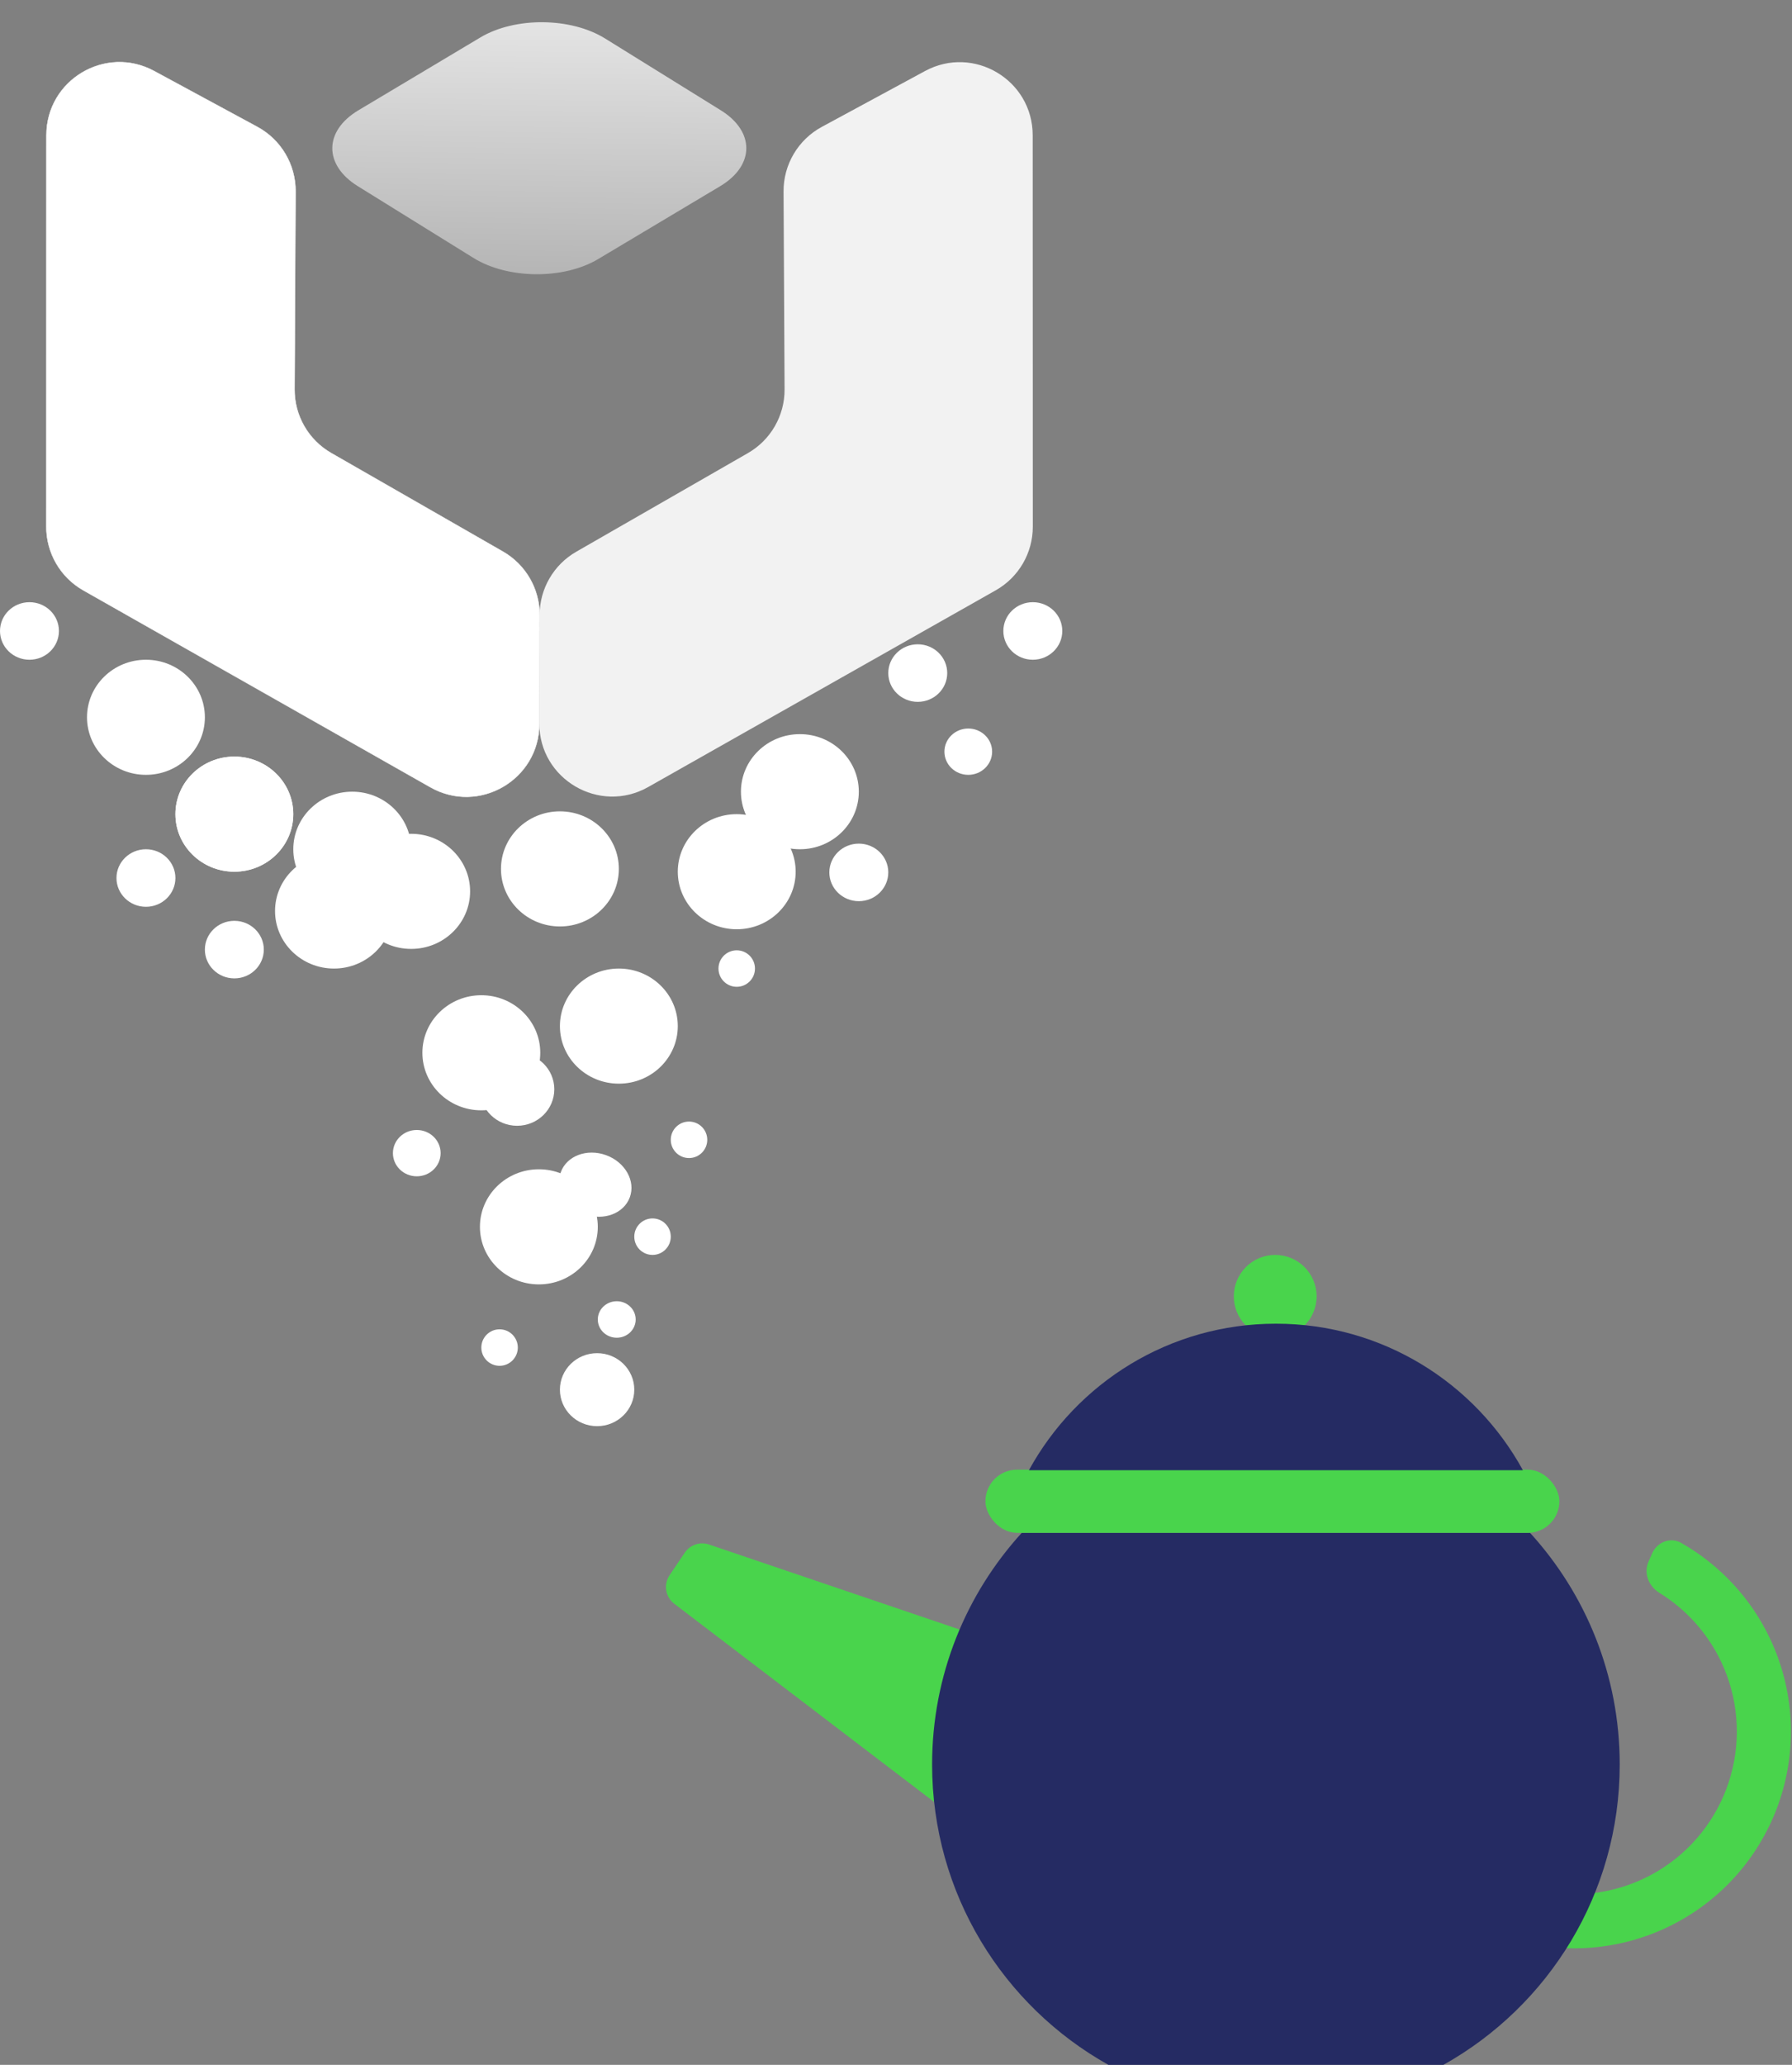 <svg width="1277" height="1471" viewBox="0 0 1277 1471" fill="none" xmlns="http://www.w3.org/2000/svg">
<rect x="0" y="0" width="1277" height="1471" fill="#808080" stroke="none"/>
<path d="M33.09 96.33C33.102 56.945 75.191 31.869 109.832 50.608L183.367 90.387C200.245 99.517 210.723 117.201 210.625 136.39L209.903 277.39C209.807 296.115 219.786 313.445 236.028 322.762L358.412 392.968C374.616 402.263 384.588 419.536 384.537 438.216L384.324 515.727C384.215 555.518 341.279 580.447 306.669 560.815L59.353 420.53C43.066 411.291 33.003 394.009 33.009 375.285L33.09 96.33Z" fill="white" stroke="white" stroke-width="0.265"/>
<path d="M735.909 96.33C735.897 56.945 693.808 31.869 659.168 50.608L585.632 90.387C568.754 99.517 558.276 117.201 558.374 136.39L559.096 277.411C559.191 296.125 549.225 313.446 532.998 322.767L410.635 393.058C394.535 402.306 384.588 419.438 384.537 438.005L384.325 515.27C384.216 555.163 427.215 580.316 461.935 560.669L709.6 420.521C725.913 411.29 735.996 393.993 735.991 375.249L735.909 96.33Z" fill="#F2F2F2"/>
<path d="M513.658 78.575L431.178 27.411C406.773 12.272 367 11.936 342.343 26.66L255.43 78.558C230.773 93.282 230.568 117.49 254.973 132.629L337.454 183.793C361.858 198.932 401.631 199.268 426.288 184.545L513.201 132.646C537.858 117.922 538.063 93.714 513.658 78.575Z" fill="url(#paint0_linear_802_675)"/>
<ellipse cx="425.5" cy="990" rx="26.5" ry="26" fill="white"/>
<circle cx="356" cy="960" r="13" fill="white"/>
<circle cx="465" cy="881" r="13" fill="white"/>
<circle cx="491" cy="812" r="13" fill="white"/>
<circle cx="525" cy="690" r="13" fill="white"/>
<ellipse cx="439.5" cy="940" rx="13.5" ry="13" fill="white"/>
<ellipse cx="384" cy="874" rx="42" ry="41" fill="white"/>
<ellipse cx="424.236" cy="843.966" rx="26.17" ry="22.377" transform="rotate(19.957 424.236 843.966)" fill="white"/>
<ellipse cx="399" cy="619" rx="42" ry="41" fill="white"/>
<ellipse cx="570" cy="564" rx="42" ry="41" fill="white"/>
<ellipse cx="251" cy="605" rx="42" ry="41" fill="white"/>
<ellipse cx="293" cy="635" rx="42" ry="41" fill="white"/>
<ellipse cx="238" cy="649" rx="42" ry="41" fill="white"/>
<ellipse cx="167" cy="580" rx="42" ry="41" fill="white"/>
<ellipse cx="167" cy="580" rx="42" ry="41" fill="white"/>
<ellipse cx="612" cy="621.5" rx="21" ry="20.5" fill="white"/>
<ellipse cx="166.999" cy="676.5" rx="21" ry="20.5" fill="white"/>
<ellipse cx="103.999" cy="625.5" rx="21" ry="20.5" fill="white"/>
<ellipse cx="21" cy="449.5" rx="21" ry="20.5" fill="white"/>
<ellipse cx="736" cy="449.5" rx="21" ry="20.5" fill="white"/>
<ellipse cx="654" cy="479.5" rx="21" ry="20.5" fill="white"/>
<ellipse cx="689.999" cy="535.5" rx="17" ry="16.5" fill="white"/>
<ellipse cx="297" cy="821.5" rx="17" ry="16.5" fill="white"/>
<ellipse cx="104" cy="511" rx="42" ry="41" fill="white"/>
<ellipse cx="525" cy="621" rx="42" ry="41" fill="white"/>
<ellipse cx="441" cy="731" rx="42" ry="41" fill="white"/>
<ellipse cx="368.5" cy="776" rx="26.5" ry="26" fill="white"/>
<ellipse cx="343" cy="750" rx="42" ry="41" fill="white"/>
<circle cx="908.728" cy="923.5" r="29.5" fill="#49D44C"/>
<path d="M1177.32 1106.65C1180.87 1098.55 1190.36 1094.8 1198.04 1099.16C1225.56 1114.8 1247.74 1138.58 1261.39 1167.43C1277.32 1201.11 1280.55 1239.42 1270.47 1275.3C1260.39 1311.17 1237.68 1342.19 1206.53 1362.65C1179.86 1380.16 1148.53 1388.91 1116.9 1387.92C1108.07 1387.65 1101.92 1379.5 1103.11 1370.74L1103.99 1364.26C1105.18 1355.5 1113.26 1349.48 1122.09 1349.46C1144.47 1349.39 1166.48 1342.84 1185.37 1330.43C1208.75 1315.08 1225.8 1291.8 1233.36 1264.87C1240.93 1237.94 1238.51 1209.19 1226.55 1183.91C1216.88 1163.48 1201.51 1146.42 1182.44 1134.71C1174.91 1130.08 1171.15 1120.73 1174.7 1112.64L1177.32 1106.65Z" fill="#49D44C"/>
<path d="M487.986 1106.11C491.768 1100.51 498.835 1098.12 505.24 1100.3L865.745 1222.57C874.76 1225.63 878.683 1236.2 873.845 1244.4L801.812 1366.45C797.245 1374.19 786.944 1376.21 779.798 1370.76L480.482 1142.51C474.164 1137.69 472.699 1128.78 477.143 1122.19L487.986 1106.11Z" fill="#49D44C"/>
<path fill-rule="evenodd" clip-rule="evenodd" d="M664.228 1257C664.228 1193.44 688.429 1135.54 728.118 1092H1090.34C1130.03 1135.54 1154.23 1193.44 1154.23 1257C1154.23 1348.97 1103.55 1429.1 1028.6 1471H789.852C714.902 1429.1 664.228 1348.97 664.228 1257Z" fill="#252B63"/>
<rect x="702.228" y="1047" width="409" height="45" rx="22.5" fill="#49D44C"/>
<path fill-rule="evenodd" clip-rule="evenodd" d="M1085.23 1047.37H733.228C767.272 985.177 833.325 943 909.228 943C985.132 943 1051.18 985.177 1085.23 1047.37Z" fill="#252B63"/>
<defs>
<linearGradient id="paint0_linear_802_675" x1="388.206" y1="-88.198" x2="383.573" y2="264.811" gradientUnits="userSpaceOnUse">
<stop stop-color="white"/>
<stop offset="1" stop-color="#A3A3A3"/>
</linearGradient>
</defs>
</svg>

